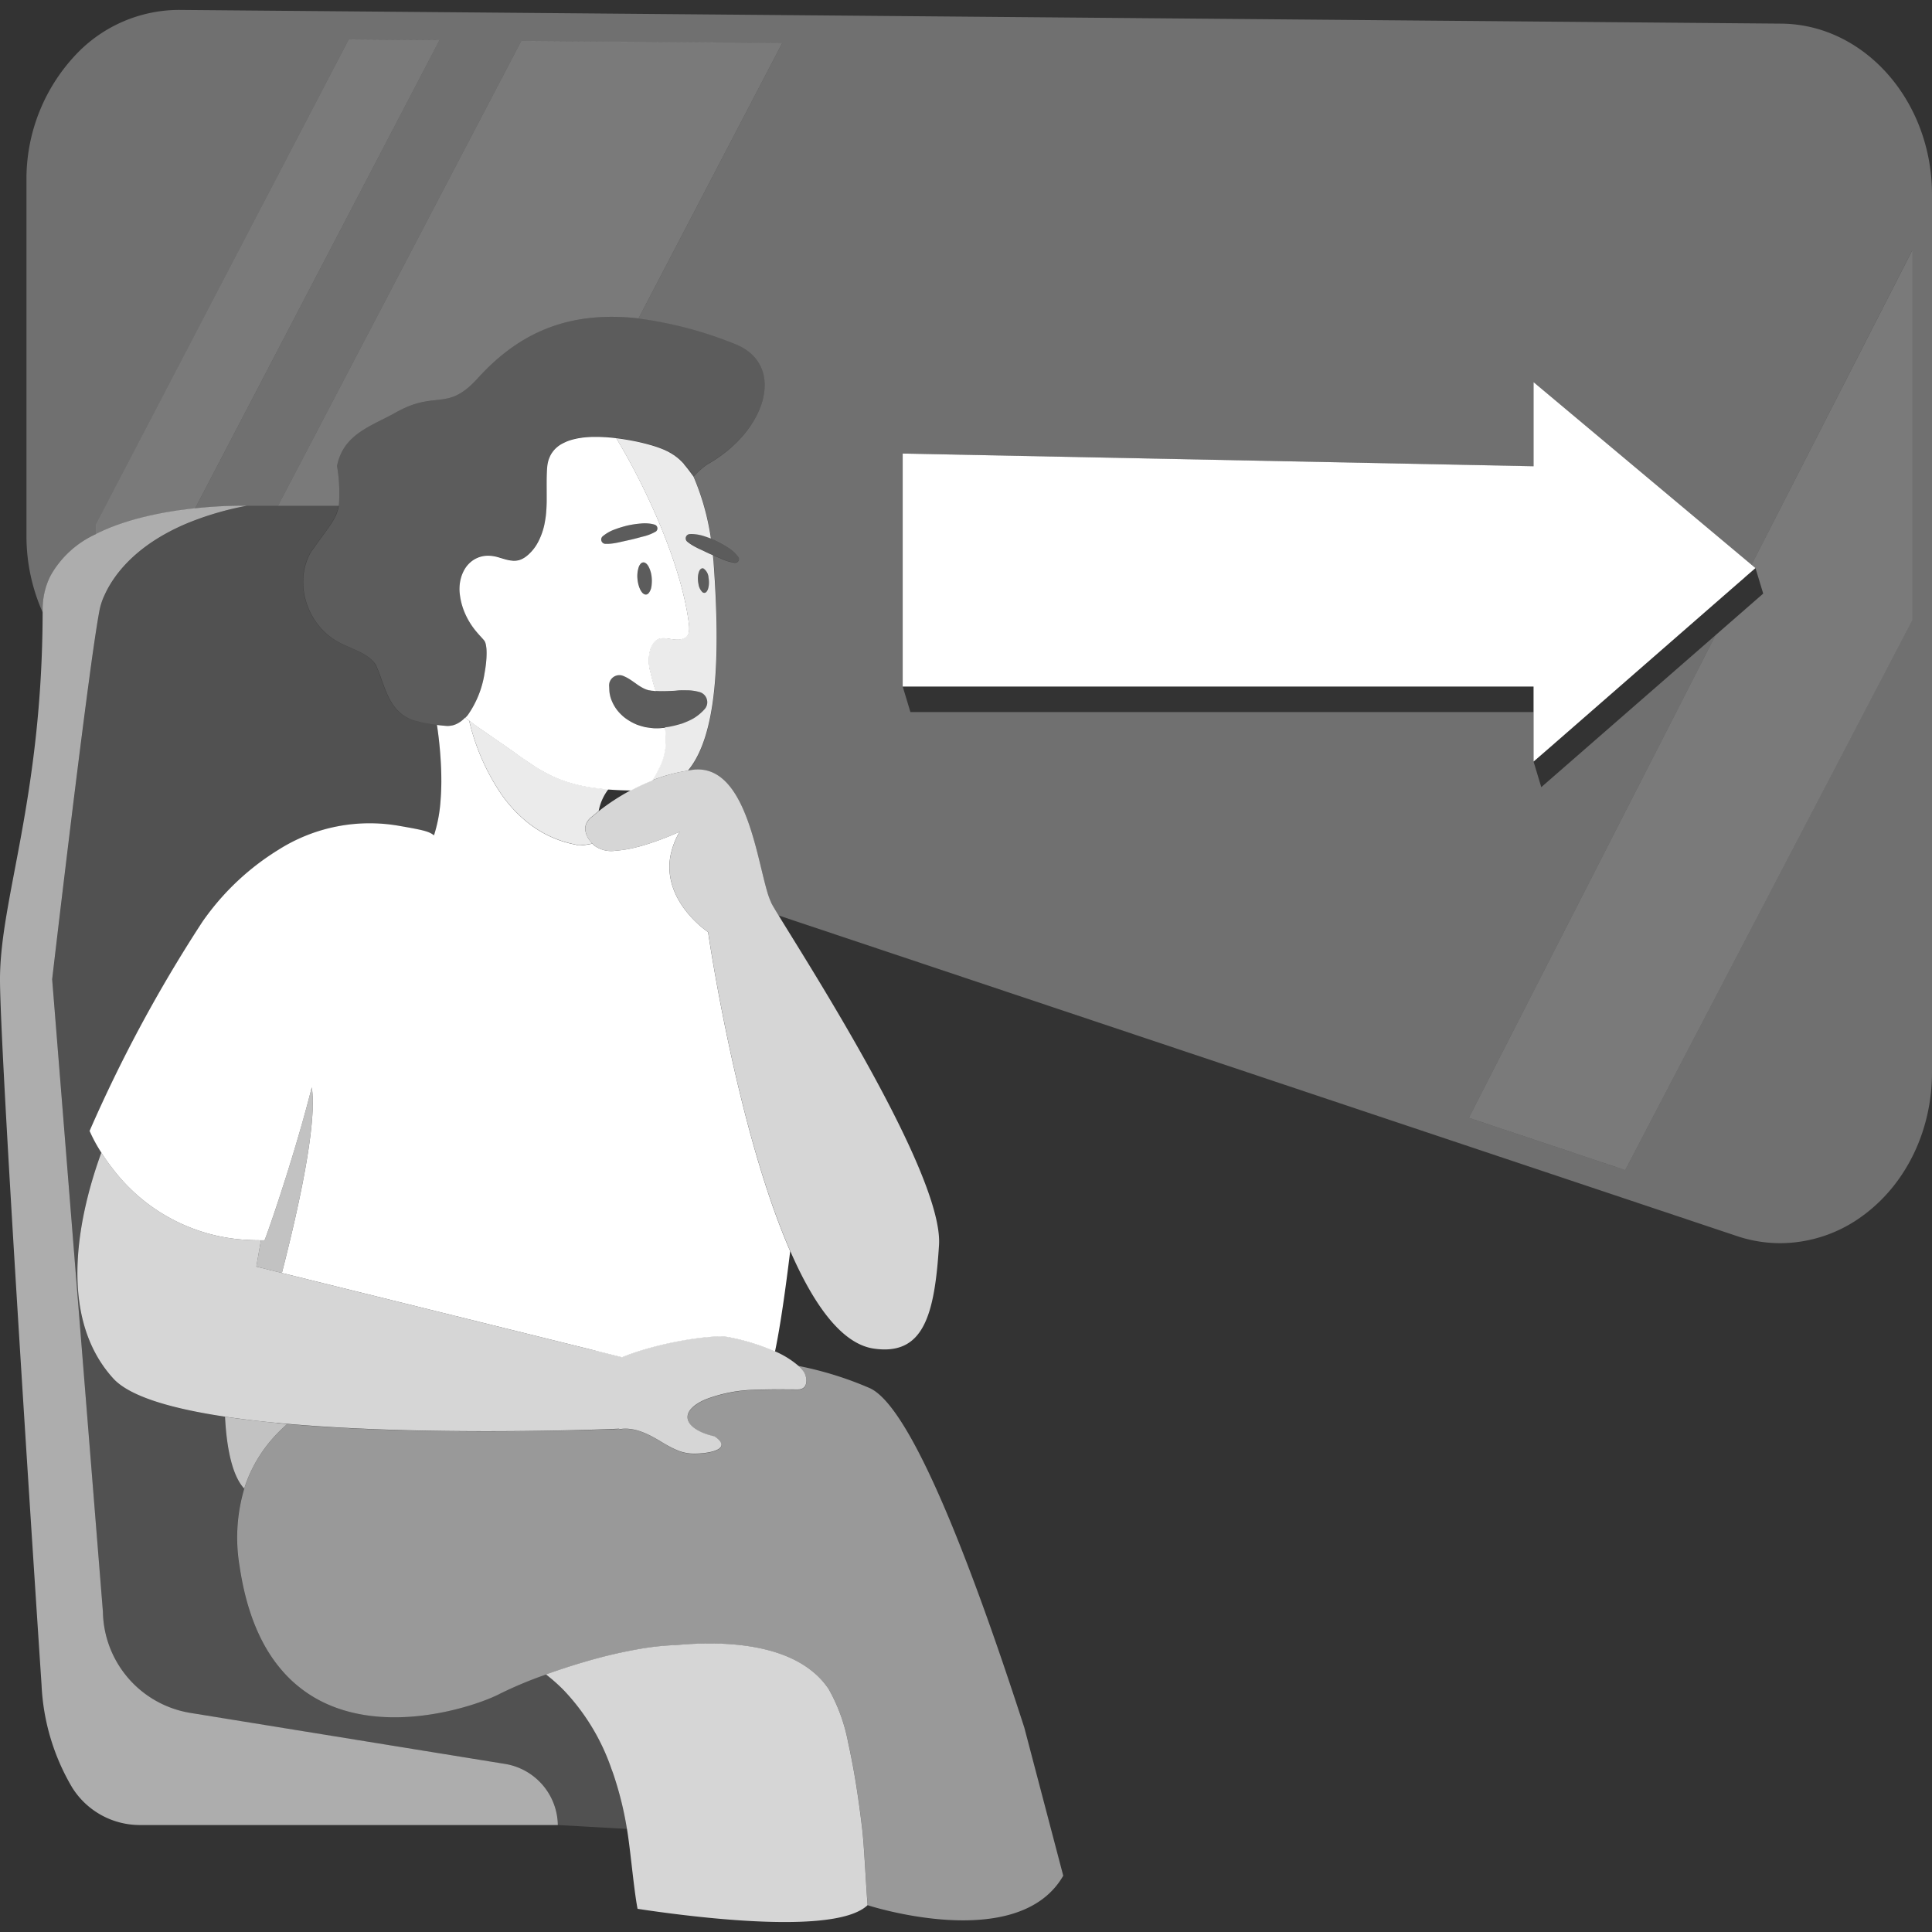 <svg viewBox="0 0 300 300" xmlns="http://www.w3.org/2000/svg"><rect x="0" y="0" width="300" height="300" fill="#333333" stroke="none"/><g fill="#fff"><path d="m 52.61 78.54 a 24.46 24.46 0 0 0 -.28 -6.18 c .97 -4.93 5.17 -6.12 9.06 -8.27 6.34 -3.6 7.99 -.05 12.78 -5.34 6.25 -6.89 13.87 -10.57 24.98 -9.31 l 22.31 -42.75 -40.51 -.34 -37.78 72.19 z" opacity=".35"/><path d="m 68.24 6.24 l -14.09 -.12 -39.26 75.32 v 1.52 c 4.76 -2.41 10.69 -3.52 15.4 -4.01 z" opacity=".35"/><path d="m 272.59 88.21 l 1.2 3.96 -7.39 6.45 -38.31 74.95 24.27 8.12 44.6 -85.45 v -57.41 l -24.98 48.87 z" opacity=".35"/><path d="m 276.61 3.67 l -248.76 -2.13 h -.18 a 22.09 22.09 0 0 0 -15.57 6.61 28.1 28.1 0 0 0 -7.99 19.92 v 55.2 a 29.03 29.03 0 0 0 2.52 11.83 c 0 -.14 0 -.28 0 -.42 a 12.18 12.18 0 0 1 .34 -2.88 11.02 11.02 0 0 1 .91 -2.44 15.33 15.33 0 0 1 7.02 -6.42 v -1.5 l 39.25 -75.32 14.09 .12 -37.94 72.7 a 69.04 69.04 0 0 1 8.03 -.4 l -.03 .01 .02 -.01 h 4.85 l 37.78 -72.19 40.51 .35 -22.31 42.75 a 61.4 61.4 0 0 1 14.89 3.92 c 8.14 3.13 5.07 13.6 -4.29 18.79 a 13.39 13.39 0 0 0 -2.03 1.83 l -.01 -.01 a 38.25 38.25 0 0 1 2.71 9.64 c .27 .11 .55 .21 .81 .34 a 15.47 15.47 0 0 1 1.84 1.03 5.51 5.51 0 0 1 1.58 1.45 .61 .61 0 0 1 -.58 .95 h -.01 a 7.37 7.37 0 0 1 -1.96 -.58 c -.6 -.27 -1.22 -.5 -1.81 -.78 .14 .07 .29 .13 .44 .19 .04 .39 .08 .77 .11 1.17 1.04 14.41 .61 26.78 -3.99 32.28 .25 -.04 .5 -.09 .76 -.12 7.4 -.88 9.47 10.97 11.12 17.45 .12 .48 .24 .92 .36 1.33 a 12.12 12.12 0 0 0 .65 1.82 c .03 .06 .06 .12 .08 .18 .19 .35 .56 .98 1.07 1.82 l 148.83 49.79 a 21.17 21.17 0 0 0 6.73 1.1 21.65 21.65 0 0 0 12.67 -4.17 c 6.81 -4.91 10.88 -13.26 10.88 -22.36 v -136.32 c 0 -14.51 -10.49 -26.41 -23.39 -26.52 z m -24.25 178.02 l -24.27 -8.12 38.31 -74.95 -27.07 23.61 -1.2 -3.97 v -7.69 h -96.76 l -1.2 -3.97 v -36.17 l 97.96 1.97 v -13.06 l 33.85 28.36 24.97 -48.87 v 57.41 z" opacity=".3"/><path d="m 78.42 273.9 l -48.88 -7.92 a 16.2 16.2 0 0 1 -13.56 -15.69 l -7.88 -98.22 s 3.53 -30.28 5.84 -47.27 c .08 -.61 .16 -1.2 .24 -1.77 q .13 -.96 .26 -1.85 c .42 -2.95 .78 -5.23 1.03 -6.5 a 9.96 9.96 0 0 1 .75 -2.24 c 1.26 -2.82 4.55 -7.71 12.86 -11.19 a 46.92 46.92 0 0 1 9.22 -2.71 l .02 -.01 a 69.02 69.02 0 0 0 -8.03 .4 c -4.72 .5 -10.65 1.6 -15.4 4.01 a 15.33 15.33 0 0 0 -7.02 6.42 11.07 11.07 0 0 0 -.91 2.44 12.17 12.17 0 0 0 -.34 2.88 v .42 c -.06 28.83 -6.62 44.5 -6.62 56.97 0 12.52 6.45 109.53 6.45 109.53 a 34.32 34.32 0 0 0 4.76 15.97 12.4 12.4 0 0 0 10.59 5.82 h 64.82 a 9.77 9.77 0 0 0 -8.2 -9.49 z" opacity=".6"/><path d="m 94.92 274.64 a 33.5 33.5 0 0 0 -7.37 -12.15 26.95 26.95 0 0 0 -2.78 -2.47 61.6 61.6 0 0 0 -7.2 3 c -.29 .16 -.73 .37 -1.29 .6 -4.2 1.77 -15.4 5.11 -24.84 1.27 a 19.96 19.96 0 0 1 -7.76 -5.6 c -3.06 -3.59 -5.42 -8.76 -6.5 -16.09 a 26.72 26.72 0 0 1 .73 -12.05 c -1.77 -1.89 -2.73 -5.96 -2.98 -11.16 -8.27 -1.24 -14.8 -3.12 -17.36 -5.94 -9.12 -10.03 -4.99 -26.42 -1.84 -35.07 a 23.62 23.62 0 0 1 -1.82 -3.36 221.17 221.17 0 0 1 17.3 -32.14 c .03 -.05 .06 -.09 .09 -.14 .26 -.4 .54 -.77 .82 -1.16 a 39.76 39.76 0 0 1 11.12 -10.22 26.43 26.43 0 0 1 18.75 -3.71 c 3.85 .68 4.62 .86 5.4 1.47 a 22.53 22.53 0 0 0 1 -5.15 q .07 -.78 .1 -1.57 c .02 -.53 .04 -1.06 .04 -1.59 q 0 -.61 -.01 -1.22 a 61.32 61.32 0 0 0 -.67 -7.61 c -.55 -.07 -1.08 -.15 -1.56 -.24 a 17.74 17.74 0 0 1 -2.14 -.5 c -3.97 -1.32 -4.4 -5.55 -5.86 -8.66 -1.24 -1.8 -3.7 -2.38 -5.68 -3.43 -4.99 -2.65 -7.06 -9.23 -4.4 -13.97 2.79 -3.97 4.02 -5.17 4.36 -7.24 h -14.25 l -.02 .01 a 46.92 46.92 0 0 0 -9.21 2.72 c -8.31 3.48 -11.6 8.37 -12.86 11.19 a 9.96 9.96 0 0 0 -.75 2.24 c -.26 1.27 -.61 3.55 -1.03 6.5 q -.13 .89 -.26 1.85 c -.08 .57 -.16 1.16 -.24 1.77 -2.31 16.99 -5.84 47.27 -5.84 47.27 l 7.87 98.22 a 16.25 16.25 0 0 0 13.56 15.69 l 48.88 7.9 a 9.77 9.77 0 0 1 8.21 9.49 l 10.72 .6 c -.02 -.13 -.05 -.27 -.07 -.4 a 52.85 52.85 0 0 0 -2.1 -8.28 c -.08 -.23 -.17 -.45 -.25 -.67" opacity=".15"/><path d="m 91.7 122.23 l -.06 -.01 a 23.84 23.84 0 0 1 -3.43 -.79 l -.04 -.01 q -.51 -.16 -.98 -.34 h -.01 a 19.58 19.58 0 0 1 -1.83 -.79 l -.04 -.02 q -.43 -.22 -.85 -.45 l -.02 -.01 c -.56 -.31 -1.11 -.65 -1.67 -1 l -.04 -.03 q -.41 -.27 -.82 -.55 l -.03 -.02 c -.64 -.44 -1.3 -.9 -2 -1.39 l -.57 -.41 -.2 -.14 c -.3 -.21 -.6 -.42 -.91 -.64 q -.75 -.52 -1.5 -1.03 c -1 -.68 -2 -1.36 -2.99 -2.08 -.04 -.03 -.09 -.07 -.13 -.1 -.24 -.18 -.49 -.36 -.73 -.54 a 34.29 34.29 0 0 0 4.97 11.4 c .39 .56 .81 1.11 1.26 1.64 a 20.4 20.4 0 0 0 2.4 2.41 17.06 17.06 0 0 0 8.11 3.85 c -.14 .14 .94 .11 2.39 -.2 -.06 -.06 -.12 -.13 -.17 -.19 a 3.48 3.48 0 0 1 -.93 -1.92 2.05 2.05 0 0 1 .23 -1.14 2.7 2.7 0 0 1 .89 -.98 s .35 -.32 .96 -.81 a 7.96 7.96 0 0 1 1.53 -3.41 c -1 -.06 -1.93 -.17 -2.79 -.3 z" opacity=".9"/><path d="m 43.05 220.96 c -1.75 -.17 -3.46 -.36 -5.11 -.56 q -1.53 -.19 -3 -.41 c .26 5.2 1.21 9.27 2.98 11.16 .13 -.41 .27 -.82 .42 -1.21 a 21.86 21.86 0 0 1 5.09 -7.73 c .38 -.38 .77 -.74 1.17 -1.09 q -.78 -.07 -1.55 -.14" opacity=".7"/><path d="m 40.52 192.59 l -.72 4.09 3.98 .99 c .02 -.06 .03 -.12 .04 -.18 4.81 -18.75 5.05 -25.91 4.59 -28.64 -2.58 10.24 -6.68 22.19 -7.33 23.74 -.19 .01 -.37 0 -.56 0 z" opacity=".7"/><path d="m 106.21 72.05 c -.09 -.1 -.18 -.19 -.27 -.29 -.01 -.01 -.02 -.03 -.04 -.04 -.09 -.09 -.18 -.17 -.27 -.26 -.02 -.02 -.04 -.04 -.06 -.06 -.09 -.08 -.18 -.16 -.28 -.24 -.03 -.03 -.06 -.05 -.09 -.08 -.09 -.07 -.18 -.14 -.27 -.2 -.05 -.04 -.09 -.07 -.14 -.11 -.09 -.07 -.19 -.13 -.29 -.19 -.06 -.04 -.11 -.07 -.16 -.11 -.1 -.06 -.21 -.12 -.32 -.18 -.06 -.04 -.12 -.07 -.19 -.11 -.12 -.07 -.26 -.13 -.39 -.19 -.06 -.03 -.11 -.06 -.18 -.09 -.12 -.06 -.25 -.11 -.38 -.16 -.08 -.04 -.16 -.07 -.25 -.1 -.18 -.07 -.37 -.14 -.57 -.21 -.04 -.01 -.08 -.03 -.12 -.04 q -.36 -.12 -.76 -.24 c -.14 -.04 -.3 -.08 -.46 -.13 l -.14 -.04 c -.13 -.03 -.26 -.07 -.39 -.1 l -.16 -.04 c -.16 -.04 -.32 -.08 -.48 -.12 l -.1 -.02 c -.42 -.1 -.87 -.19 -1.34 -.28 l -.11 -.02 q -.31 -.06 -.63 -.11 l -.12 -.02 c -.5 -.09 -1.03 -.16 -1.56 -.23 4.92 8.18 10.04 19.64 11.23 28.47 .09 .65 .25 1.9 -.38 2.37 -1.91 1.41 -4.31 -1.38 -5.55 1.81 a 6.35 6.35 0 0 0 -.02 3.65 c .22 1 .51 1.98 .81 2.95 h .02 c .42 .03 .9 .04 1.41 .03 s 1.05 -.03 1.6 -.06 c .28 -.03 .56 -.06 .85 -.07 s .59 -.01 .89 0 a 7.26 7.26 0 0 1 1.95 .24 l .12 .03 a 1.64 1.64 0 0 1 1.19 1.36 1.61 1.61 0 0 1 -.04 .65 1.66 1.66 0 0 1 -.34 .63 7.5 7.5 0 0 1 -1.64 1.39 9.1 9.1 0 0 1 -.93 .48 c -.32 .14 -.64 .27 -.97 .39 q -.57 .17 -1.17 .32 c -.12 .03 -.25 .05 -.37 .08 q -.44 .1 -.89 .16 c -.09 .01 -.16 .04 -.25 .05 a 12.68 12.68 0 0 1 .08 3.1 9.05 9.05 0 0 1 -.4 1.84 10.53 10.53 0 0 1 -.51 1.24 c -.05 .1 -.11 .21 -.17 .31 -.15 .3 -.31 .6 -.47 .89 -.01 .02 -.03 .04 -.04 .07 -.14 .25 -.29 .5 -.44 .75 a 26.14 26.14 0 0 1 5.56 -1.51 c 4.6 -5.5 5.03 -17.88 3.99 -32.28 -.03 -.4 -.07 -.78 -.11 -1.17 -.14 -.06 -.29 -.12 -.44 -.19 h -.01 l -1.79 -.84 c -.3 -.15 -.59 -.3 -.88 -.47 a 6.84 6.84 0 0 1 -.85 -.59 l -.01 -.01 a .67 .67 0 0 1 -.09 -.94 .66 .66 0 0 1 .22 -.17 .67 .67 0 0 1 .26 -.07 4.77 4.77 0 0 1 .55 0 7 7 0 0 1 1.57 .29 c .39 .12 .77 .26 1.16 .4 a 38.25 38.25 0 0 0 -2.71 -9.64 c -.46 -.6 -.9 -1.25 -1.47 -1.89 z m 2.3 16.81 c .12 -.36 .31 -.59 .55 -.61 a .41 .41 0 0 1 .17 .02 1.86 1.86 0 0 1 .79 1.43 c .02 .12 .04 .25 .05 .38 .09 1.05 -.21 1.94 -.67 1.98 a .48 .48 0 0 1 -.34 -.12 2.22 2.22 0 0 1 -.6 -1.25 4.14 4.14 0 0 1 -.07 -.46 c -.01 -.13 -.02 -.26 -.02 -.39 a 3.14 3.14 0 0 1 .14 -.98 z" opacity=".9"/><path d="m 106.93 96.51 c -1.2 -8.83 -6.31 -20.29 -11.23 -28.47 h -.01 q -.4 -.05 -.81 -.09 l -.15 -.01 c -.27 -.02 -.53 -.05 -.8 -.06 h -.05 c -.29 -.02 -.57 -.03 -.86 -.04 h -.14 c -.24 0 -.47 0 -.7 0 h -.19 a 15.93 15.93 0 0 0 -1.6 .12 c -.06 .01 -.13 .02 -.19 .03 -.2 .03 -.4 .06 -.59 .1 -.06 .01 -.12 .02 -.19 .04 l -.03 .01 c -.23 .05 -.46 .1 -.68 .17 -.02 .01 -.04 .01 -.07 .02 -.2 .06 -.4 .13 -.6 .21 -.06 .02 -.12 .05 -.18 .08 q -.25 .11 -.48 .23 c -.05 .02 -.09 .05 -.14 .07 a 5.14 5.14 0 0 0 -.54 .35 c -.04 .03 -.07 .06 -.11 .09 a 4.32 4.32 0 0 0 -.38 .34 c -.04 .04 -.09 .09 -.13 .14 a 3.96 3.96 0 0 0 -.33 .42 c -.02 .03 -.04 .05 -.06 .08 a 4.05 4.05 0 0 0 -.31 .57 c -.02 .05 -.04 .11 -.07 .16 a 4.42 4.42 0 0 0 -.17 .5 c -.02 .07 -.04 .13 -.05 .2 a 5.19 5.19 0 0 0 -.12 .74 c -.05 .6 -.07 1.19 -.08 1.79 -.01 .81 0 1.63 0 2.44 v 1.14 c -.01 .6 -.04 1.2 -.09 1.79 -.03 .3 -.06 .6 -.11 .9 s -.1 .6 -.16 .89 a 10.72 10.72 0 0 1 -.77 2.29 8.17 8.17 0 0 1 -.56 1.02 6.87 6.87 0 0 1 -1.15 1.34 c -.11 .1 -.23 .2 -.35 .29 a 3.72 3.72 0 0 1 -.78 .46 2.67 2.67 0 0 1 -.43 .14 2.97 2.97 0 0 1 -.8 .07 c -.06 0 -.12 -.01 -.18 -.02 s -.15 -.01 -.22 -.02 a 6.67 6.67 0 0 1 -.8 -.17 c -.4 -.11 -.8 -.24 -1.19 -.35 a 5.56 5.56 0 0 0 -1.38 -.22 4.14 4.14 0 0 0 -2.76 .92 4.45 4.45 0 0 0 -.79 .84 5.09 5.09 0 0 0 -.49 .86 5.64 5.64 0 0 0 -.32 .9 6.19 6.19 0 0 0 -.18 1.02 6.79 6.79 0 0 0 -.03 .75 q .01 .34 .05 .68 a 10.35 10.35 0 0 0 .66 2.63 11.64 11.64 0 0 0 1.78 3.03 c .23 .28 .46 .55 .71 .82 q .33 .35 .64 .72 a 1.02 1.02 0 0 1 .14 .26 c .01 .02 .02 .04 .03 .07 a 2.59 2.59 0 0 1 .1 .37 c 0 .02 .01 .05 .01 .07 .02 .13 .04 .28 .06 .44 0 .03 .01 .06 .01 .09 .01 .18 .02 .37 .02 .58 v .11 c 0 .21 -.01 .44 -.02 .67 -.01 .25 -.04 .5 -.06 .77 l -.01 .1 c -.06 .55 -.15 1.13 -.26 1.72 v .02 a 15.32 15.32 0 0 1 -2.55 6.27 c -.13 .17 -.27 .32 -.41 .46 .2 .16 .41 .31 .62 .46 .24 .18 .48 .37 .73 .55 l .13 .1 c .99 .71 1.99 1.39 2.99 2.08 q .75 .51 1.5 1.03 c .31 .22 .62 .43 .91 .64 l .2 .14 c .19 .14 .39 .27 .57 .41 .69 .49 1.35 .96 2 1.39 l .03 .02 c .28 .19 .55 .37 .82 .55 l .04 .03 c .55 .36 1.1 .69 1.67 1 l .02 .01 q .42 .23 .85 .45 l .04 .02 a 19.47 19.47 0 0 0 1.83 .79 h .01 q .48 .18 .98 .34 l .04 .01 a 23.84 23.84 0 0 0 3.43 .79 l .06 .01 c .86 .13 1.78 .24 2.79 .32 1.06 .08 2.21 .13 3.48 .15 a 31.07 31.07 0 0 1 3.32 -1.54 c .15 -.25 .3 -.5 .44 -.75 l .04 -.07 c .17 -.29 .32 -.59 .47 -.89 .05 -.11 .12 -.21 .17 -.31 a 10.29 10.29 0 0 0 .51 -1.24 9.05 9.05 0 0 0 .4 -1.84 12.68 12.68 0 0 0 -.08 -3.1 c -.12 .02 -.25 .02 -.37 .03 -.11 .01 -.21 .02 -.32 .03 a 9.47 9.47 0 0 1 -1.09 .01 c -.42 -.04 -.86 -.1 -1.28 -.17 a 11.77 11.77 0 0 1 -1.31 -.39 8.54 8.54 0 0 1 -1.86 -1.06 5.45 5.45 0 0 1 -.53 -.46 6.01 6.01 0 0 1 -.47 -.49 6.09 6.09 0 0 1 -.96 -1.52 4.96 4.96 0 0 1 -.45 -1.71 l -.04 -.78 a 1.59 1.59 0 0 1 1.51 -1.66 1.59 1.59 0 0 1 .35 .02 1.69 1.69 0 0 1 .32 .09 6.53 6.53 0 0 1 1.13 .6 c .32 .21 .59 .41 .83 .57 a 7.91 7.91 0 0 0 1.15 .73 3.73 3.73 0 0 0 .87 .33 c .18 .01 .33 .06 .51 .08 .2 0 .37 .04 .57 .06 -.3 -.98 -.59 -1.96 -.81 -2.95 a 6.34 6.34 0 0 1 .02 -3.65 c 1.24 -3.19 3.64 -.4 5.55 -1.81 .61 -.5 .44 -1.75 .35 -2.4 z m -5.8 -5.29 a 2.18 2.18 0 0 1 -.32 .77 .89 .89 0 0 1 -.26 .26 .53 .53 0 0 1 -.22 .07 .53 .53 0 0 1 -.23 -.03 1.01 1.01 0 0 1 -.43 -.34 2.63 2.63 0 0 1 -.36 -.65 4.72 4.72 0 0 1 -.25 -.88 c -.03 -.16 -.05 -.33 -.07 -.5 a 4.53 4.53 0 0 1 .17 -1.79 1.68 1.68 0 0 1 .3 -.57 .62 .62 0 0 1 .41 -.23 .52 .52 0 0 1 .23 .03 1.01 1.01 0 0 1 .43 .34 2.27 2.27 0 0 1 .19 .29 4.53 4.53 0 0 1 .48 1.74 5.35 5.35 0 0 1 0 .96 4.14 4.14 0 0 1 -.07 .53 z m .93 -8.99 a .61 .61 0 0 1 -.27 .34 h -.01 a 7.36 7.36 0 0 1 -1.91 .74 c -.64 .16 -1.27 .35 -1.91 .49 l -1.93 .43 c -.32 .07 -.65 .13 -.99 .17 a 6.9 6.9 0 0 1 -1.04 .05 .67 .67 0 0 1 -.42 -1.17 6.25 6.25 0 0 1 1.85 -1.06 c .33 -.12 .66 -.24 1 -.34 s .67 -.2 1.02 -.28 a 15.57 15.57 0 0 1 2.08 -.31 6.14 6.14 0 0 1 1.59 .05 4.44 4.44 0 0 1 .54 .13 .61 .61 0 0 1 .4 .76 z"/><path d="m 108.46 90.69 a 2.22 2.22 0 0 0 .6 1.25 .48 .48 0 0 0 .34 .12 c .46 -.04 .77 -.93 .67 -1.98 -.01 -.13 -.03 -.26 -.05 -.38 a 1.86 1.86 0 0 0 -.79 -1.43 .41 .41 0 0 0 -.17 -.02 c -.23 .02 -.42 .25 -.55 .61 a 3.14 3.14 0 0 0 -.14 .98 c 0 .13 .01 .25 .02 .39 a 4.14 4.14 0 0 0 .07 .46 z" opacity=".2"/><path d="m 101.22 89.72 a 4.53 4.53 0 0 0 -.48 -1.74 2.27 2.27 0 0 0 -.19 -.29 1.01 1.01 0 0 0 -.43 -.34 .52 .52 0 0 0 -.23 -.03 .62 .62 0 0 0 -.41 .23 1.68 1.68 0 0 0 -.3 .57 4.53 4.53 0 0 0 -.17 1.79 c .02 .17 .04 .34 .07 .5 a 4.64 4.64 0 0 0 .25 .88 2.6 2.6 0 0 0 .36 .65 1.01 1.01 0 0 0 .43 .34 .55 .55 0 0 0 .23 .03 .53 .53 0 0 0 .22 -.07 .88 .88 0 0 0 .26 -.26 2.19 2.19 0 0 0 .32 -.77 4.14 4.14 0 0 0 .09 -.54 5.35 5.35 0 0 0 -.02 -.95 z" opacity=".2"/><path d="m 94 84.46 h .01 a 6.9 6.9 0 0 0 1.04 -.05 c .33 -.04 .66 -.1 .99 -.17 l 1.93 -.43 c .64 -.15 1.27 -.33 1.91 -.49 a 7.36 7.36 0 0 0 1.91 -.74 h .01 a .61 .61 0 0 0 -.13 -1.11 4.38 4.38 0 0 0 -.54 -.13 6.14 6.14 0 0 0 -1.59 -.05 15.57 15.57 0 0 0 -2.08 .31 c -.34 .08 -.68 .17 -1.02 .28 s -.67 .22 -1 .34 a 6.23 6.23 0 0 0 -1.85 1.06 .67 .67 0 0 0 .41 1.18 z" opacity=".2"/><path d="m 109.26 83.2 a 7 7 0 0 0 -1.57 -.29 4.77 4.77 0 0 0 -.55 0 .67 .67 0 0 0 -.26 .07 .66 .66 0 0 0 -.22 .17 .67 .67 0 0 0 .09 .94 l .01 .01 a 6.84 6.84 0 0 0 .85 .59 c .29 .17 .58 .32 .88 .47 l 1.79 .84 h .01 c .59 .28 1.21 .51 1.81 .78 a 7.37 7.37 0 0 0 1.96 .58 h .01 a .61 .61 0 0 0 .58 -.95 5.51 5.51 0 0 0 -1.58 -1.45 15.47 15.47 0 0 0 -1.84 -1.03 c -.27 -.12 -.54 -.23 -.81 -.34 -.38 -.15 -.77 -.28 -1.16 -.4 z" opacity=".2"/><path d="m 101.22 107.23 c -.18 -.03 -.33 -.08 -.51 -.08 a 3.69 3.69 0 0 1 -.87 -.33 7.91 7.91 0 0 1 -1.15 -.73 c -.25 -.16 -.52 -.37 -.83 -.57 a 6.53 6.53 0 0 0 -1.13 -.6 1.72 1.72 0 0 0 -.32 -.09 1.58 1.58 0 0 0 -1.63 .74 1.57 1.57 0 0 0 -.23 .9 l .04 .78 a 4.96 4.96 0 0 0 .45 1.71 6.09 6.09 0 0 0 .96 1.52 6.01 6.01 0 0 0 .47 .49 5.45 5.45 0 0 0 .53 .46 8.54 8.54 0 0 0 1.86 1.06 11.77 11.77 0 0 0 1.31 .39 c .42 .07 .86 .14 1.28 .17 a 9.47 9.47 0 0 0 1.09 -.01 c .11 -.01 .21 -.02 .32 -.03 .21 -.02 .42 -.05 .62 -.08 q .46 -.07 .89 -.16 c .12 -.03 .25 -.05 .37 -.08 q .59 -.15 1.17 -.32 c .33 -.11 .66 -.24 .97 -.39 a 9.1 9.1 0 0 0 .93 -.48 7.5 7.5 0 0 0 1.64 -1.39 1.66 1.66 0 0 0 .34 -.63 1.61 1.61 0 0 0 .04 -.65 1.64 1.64 0 0 0 -1.19 -1.36 l -.12 -.03 a 7.26 7.26 0 0 0 -1.95 -.24 c -.31 -.02 -.6 -.02 -.89 0 s -.57 .04 -.85 .07 c -.55 .03 -1.09 .05 -1.6 .06 s -.99 0 -1.41 -.03 h -.02 c -.2 -.03 -.38 -.07 -.58 -.07 z" opacity=".2"/><path d="m 114.04 53.36 a 61.4 61.4 0 0 0 -14.89 -3.92 c -11.1 -1.27 -18.73 2.42 -24.98 9.31 -4.79 5.29 -6.44 1.75 -12.78 5.34 -3.89 2.15 -8.1 3.33 -9.06 8.27 a 24.46 24.46 0 0 1 .28 6.18 c -.34 2.07 -1.58 3.27 -4.36 7.24 -2.67 4.74 -.6 11.32 4.4 13.97 1.99 1.05 4.44 1.64 5.68 3.43 1.46 3.12 1.88 7.34 5.86 8.66 a 17.74 17.74 0 0 0 2.14 .5 c .49 .09 1.01 .17 1.56 .24 h .02 c .51 .06 1.04 .12 1.57 .16 a 3.18 3.18 0 0 0 .64 -.07 c .02 0 .04 0 .06 -.01 .04 -.01 .08 -.01 .12 -.02 a 3.4 3.4 0 0 0 .65 -.23 l .06 -.03 a 4.58 4.58 0 0 0 1.24 -.93 l .02 -.02 c .14 -.15 .27 -.31 .4 -.48 a 15.3 15.3 0 0 0 2.55 -6.26 v -.02 c .12 -.6 .2 -1.18 .26 -1.72 l .01 -.1 c .03 -.26 .05 -.52 .06 -.77 .01 -.24 .02 -.46 .02 -.67 0 -.04 0 -.07 0 -.11 0 -.2 -.01 -.4 -.02 -.58 0 -.03 0 -.06 -.01 -.09 -.01 -.16 -.03 -.31 -.06 -.44 0 -.02 -.01 -.05 -.01 -.07 a 2.59 2.59 0 0 0 -.1 -.37 c -.01 -.03 -.02 -.05 -.03 -.07 a 1.02 1.02 0 0 0 -.14 -.26 q -.31 -.37 -.64 -.72 c -.25 -.26 -.49 -.54 -.71 -.82 a 11.64 11.64 0 0 1 -1.78 -3.03 10.35 10.35 0 0 1 -.66 -2.63 q -.04 -.34 -.05 -.68 a 6.79 6.79 0 0 1 .03 -.75 6.19 6.19 0 0 1 .18 -1.02 5.64 5.64 0 0 1 .32 -.9 5.09 5.09 0 0 1 .49 -.86 4.45 4.45 0 0 1 .79 -.84 4.14 4.14 0 0 1 2.76 -.92 5.56 5.56 0 0 1 1.38 .22 c .39 .11 .79 .24 1.19 .35 a 6.67 6.67 0 0 0 .8 .17 c .07 .01 .15 .01 .22 .02 s .12 .01 .18 .02 a 2.93 2.93 0 0 0 .8 -.07 2.58 2.58 0 0 0 .43 -.14 3.72 3.72 0 0 0 .78 -.46 c .12 -.09 .24 -.19 .35 -.29 a 6.84 6.84 0 0 0 1.15 -1.34 8.17 8.17 0 0 0 .56 -1.02 10.72 10.72 0 0 0 .77 -2.29 c .07 -.3 .12 -.59 .16 -.89 s .08 -.6 .11 -.9 c .06 -.6 .08 -1.2 .09 -1.79 .01 -.38 0 -.76 0 -1.14 0 -.81 -.01 -1.63 0 -2.44 .01 -.6 .03 -1.2 .08 -1.79 a 5.23 5.23 0 0 1 .12 -.74 c .02 -.07 .03 -.13 .05 -.2 a 4.42 4.42 0 0 1 .17 -.5 c .02 -.05 .04 -.11 .07 -.16 a 4.05 4.05 0 0 1 .31 -.57 c .02 -.03 .04 -.06 .06 -.08 a 3.96 3.96 0 0 1 .33 -.42 c .04 -.05 .09 -.09 .13 -.14 a 4.32 4.32 0 0 1 .38 -.34 c .04 -.03 .07 -.06 .11 -.09 a 5.3 5.3 0 0 1 .54 -.35 c .04 -.03 .09 -.05 .14 -.07 q .23 -.12 .48 -.23 c .06 -.03 .12 -.05 .18 -.08 .19 -.08 .39 -.15 .6 -.21 .02 -.01 .04 -.02 .07 -.02 .22 -.07 .45 -.12 .68 -.17 l .03 -.01 c .06 -.01 .12 -.02 .19 -.04 .2 -.04 .39 -.07 .59 -.1 .06 -.01 .12 -.02 .19 -.03 a 15.96 15.96 0 0 1 1.6 -.12 h .19 .7 .14 c .28 .01 .57 .02 .86 .04 h .05 q .4 .02 .8 .06 l .15 .01 .81 .09 c .53 .07 1.06 .14 1.56 .23 l .12 .02 c .21 .04 .42 .08 .63 .11 l .11 .02 c .47 .09 .92 .19 1.34 .28 l .1 .02 c .17 .04 .33 .08 .48 .12 l .16 .04 c .14 .03 .27 .07 .39 .1 l .14 .04 c .16 .04 .32 .09 .46 .13 q .4 .12 .76 .24 c .04 .01 .08 .03 .12 .04 .2 .07 .39 .14 .57 .21 .09 .03 .16 .07 .25 .1 .13 .05 .26 .11 .38 .16 l .18 .09 c .13 .06 .26 .13 .39 .19 .07 .04 .13 .07 .19 .11 .11 .06 .22 .12 .32 .18 .06 .04 .11 .07 .16 .11 .1 .06 .2 .13 .29 .19 .05 .04 .1 .07 .14 .11 .09 .07 .18 .13 .27 .2 .03 .03 .06 .05 .09 .08 .1 .08 .19 .16 .28 .24 l .06 .06 c .09 .09 .19 .17 .27 .26 .01 .01 .02 .03 .04 .04 .09 .1 .19 .19 .27 .29 l .03 .04 c .57 .64 1 1.28 1.47 1.89 l .01 .01 a 13.39 13.39 0 0 1 2.03 -1.83 c 9.35 -5.16 12.42 -15.64 4.28 -18.76 z" opacity=".2"/><path d="m 120.89 142.13 c -.51 -.84 -.89 -1.47 -1.07 -1.82 -.03 -.05 -.06 -.12 -.08 -.18 a 12.02 12.02 0 0 1 -.65 -1.82 c -.12 -.41 -.24 -.86 -.36 -1.33 -1.65 -6.48 -3.72 -18.33 -11.12 -17.45 -.26 .03 -.51 .08 -.76 .12 a 26.13 26.13 0 0 0 -5.56 1.51 31.07 31.07 0 0 0 -3.32 1.54 33.74 33.74 0 0 0 -5 3.26 c -.61 .49 -.96 .81 -.96 .81 a 2.7 2.7 0 0 0 -.89 .98 2.05 2.05 0 0 0 -.23 1.14 3.48 3.48 0 0 0 .93 1.92 c .05 .06 .12 .13 .17 .19 .04 .05 .08 .09 .12 .13 s .05 .06 .08 .09 a 4.48 4.48 0 0 0 3.47 .87 17.6 17.6 0 0 0 3.19 -.54 c .66 -.17 1.32 -.36 1.95 -.56 a 44.7 44.7 0 0 0 4.74 -1.84 12.12 12.12 0 0 0 -1.25 3 10.11 10.11 0 0 0 -.24 1.14 9.47 9.47 0 0 0 .1 3.24 c 1.02 5.06 5.81 8.2 5.81 8.2 s 4.4 30.41 12.76 49.55 c 3.6 8.24 7.93 14.39 12.96 15.13 7.73 1.13 9.45 -5.18 10.13 -16.1 .66 -10.84 -19.7 -42.63 -24.92 -51.18 z" opacity=".8"/><path d="m 109.95 144.73 s -4.79 -3.15 -5.81 -8.2 a 9.47 9.47 0 0 1 -.1 -3.24 10.11 10.11 0 0 1 .24 -1.14 12.12 12.12 0 0 1 1.25 -3 44.7 44.7 0 0 1 -4.74 1.84 c -.63 .2 -1.28 .4 -1.95 .56 a 17.6 17.6 0 0 1 -3.19 .54 4.48 4.48 0 0 1 -3.47 -.87 c -.03 -.03 -.05 -.06 -.08 -.09 -.04 -.05 -.08 -.09 -.12 -.13 -1.45 .32 -2.53 .34 -2.39 .2 a 17.06 17.06 0 0 1 -8.11 -3.85 20.4 20.4 0 0 1 -2.4 -2.41 c -.45 -.53 -.87 -1.08 -1.26 -1.64 a 34.29 34.29 0 0 1 -4.97 -11.4 c -.18 -.14 -.36 -.27 -.54 -.41 l -.1 -.04 a 4.54 4.54 0 0 1 -1.24 .93 l -.06 .03 a 3.38 3.38 0 0 1 -.65 .23 c -.04 .01 -.08 .02 -.12 .02 l -.06 .01 a 3.17 3.17 0 0 1 -.64 .06 c -.53 -.04 -1.06 -.09 -1.57 -.16 h -.02 a 61.32 61.32 0 0 1 .67 7.61 q .01 .6 .01 1.22 c 0 .53 -.02 1.06 -.04 1.59 s -.06 1.05 -.1 1.57 a 22.53 22.53 0 0 1 -1 5.15 c -.79 -.61 -1.55 -.8 -5.4 -1.47 a 26.43 26.43 0 0 0 -18.75 3.71 39.76 39.76 0 0 0 -11.12 10.22 c -.28 .38 -.56 .76 -.82 1.16 -.03 .05 -.06 .09 -.09 .14 a 221.17 221.17 0 0 0 -17.3 32.14 23.62 23.62 0 0 0 1.82 3.36 c .48 .75 1.06 1.6 1.75 2.48 a 28.02 28.02 0 0 0 20.69 11.07 c .76 .05 1.54 .07 2.34 .07 .19 0 .37 .01 .57 0 .65 -1.56 4.75 -13.5 7.33 -23.74 .46 2.73 .22 9.9 -4.59 28.64 -.02 .06 -.03 .12 -.04 .18 l 47.92 11.87 1.39 .35 3.5 .87 c .8 -.33 1.66 -.64 2.56 -.93 5.26 -1.68 11.75 -2.59 13.89 -2.21 a 33.29 33.29 0 0 1 7.3 2.25 c .81 -3.81 1.64 -9.68 2.36 -15.59 -8.35 -19.14 -12.75 -49.55 -12.75 -49.55 z"/><path d="m 91.7 209.54 l -47.92 -11.87 -3.98 -.99 .72 -4.09 c -.8 .01 -1.58 -.02 -2.34 -.07 a 28.02 28.02 0 0 1 -20.69 -11.07 c -.69 -.88 -1.27 -1.72 -1.75 -2.48 -3.15 8.64 -7.28 25.04 1.84 35.07 2.56 2.82 9.09 4.7 17.36 5.94 q 1.47 .22 3 .41 c 1.66 .21 3.36 .4 5.11 .56 q .77 .08 1.55 .14 c 19 1.67 41.9 1.1 49.37 .84 1.04 -.04 1.78 -.07 2.17 -.08 v .08 c 2.29 -.4 4.42 .68 6.34 1.83 .5 .3 1 .6 1.51 .87 .32 .17 .64 .33 .97 .47 a 6.73 6.73 0 0 0 2.2 .59 c 1.48 .11 4.46 -.16 4.83 -1.14 .15 -.39 -.1 -.88 -1.04 -1.51 -.26 -.06 -.5 -.12 -.74 -.19 a 9.4 9.4 0 0 1 -1.52 -.57 l -.03 -.02 c -2.63 -1.3 -2.7 -3.4 .86 -4.95 a 22.72 22.72 0 0 1 7.97 -1.51 c 2.19 -.1 4.39 -.05 6.4 -.05 1.77 .01 1.42 -2.05 .91 -2.76 a 5.99 5.99 0 0 0 -.84 -.92 14.07 14.07 0 0 0 -3.63 -2.24 33.29 33.29 0 0 0 -7.3 -2.25 c -2.14 -.39 -8.63 .52 -13.89 2.21 -.9 .29 -1.76 .6 -2.56 .93 l -3.5 -.87 z" opacity=".8"/><path d="m 159.06 268.28 c -7.77 -24.06 -17.41 -49.75 -24 -52.73 a 54.14 54.14 0 0 0 -11.09 -3.45 5.99 5.99 0 0 1 .84 .92 c .51 .71 .86 2.77 -.91 2.76 -2.01 -.01 -4.21 -.05 -6.4 .05 a 22.72 22.72 0 0 0 -7.97 1.51 c -3.56 1.55 -3.49 3.65 -.86 4.95 l .03 .02 a 9.4 9.4 0 0 0 1.52 .57 c .24 .07 .48 .13 .74 .19 .94 .63 1.19 1.13 1.04 1.51 -.37 .98 -3.35 1.25 -4.83 1.14 a 6.73 6.73 0 0 1 -2.2 -.59 c -.33 -.14 -.65 -.3 -.97 -.47 -.51 -.28 -1.01 -.58 -1.51 -.87 -1.92 -1.16 -4.05 -2.24 -6.34 -1.83 v -.08 c -.39 .02 -1.13 .05 -2.17 .08 -7.47 .25 -30.37 .83 -49.37 -.84 -.4 .35 -.79 .71 -1.17 1.09 a 21.86 21.86 0 0 0 -5.09 7.73 c -.15 .4 -.29 .8 -.42 1.21 a 26.72 26.72 0 0 0 -.73 12.05 c 1.08 7.33 3.43 12.51 6.5 16.09 a 19.95 19.95 0 0 0 7.76 5.6 c 9.45 3.84 20.65 .5 24.84 -1.27 .56 -.24 1 -.44 1.29 -.6 a 61.6 61.6 0 0 1 7.2 -3 c 1.98 -.71 4.22 -1.45 6.57 -2.12 a 75.2 75.2 0 0 1 8 -1.85 41.84 41.84 0 0 1 5.74 -.6 c 6.22 -.57 15.32 -.45 20.91 3.97 a 12.48 12.48 0 0 1 2.66 2.84 27.08 27.08 0 0 1 3.05 8.39 c .1 .43 .2 .88 .29 1.33 l .01 .17 h .02 c .73 3.49 1.34 7.54 1.85 11.84 .32 2.71 .6 9.02 .84 11.85 0 0 23.35 7.62 30.37 -4.58 z" opacity=".5"/><path d="m 133.88 283.99 c -.51 -4.31 -1.12 -8.35 -1.85 -11.84 h -.02 l -.01 -.18 c -.1 -.45 -.19 -.9 -.29 -1.33 a 27.08 27.08 0 0 0 -3.05 -8.39 12.48 12.48 0 0 0 -2.66 -2.84 c -5.59 -4.42 -14.69 -4.54 -20.91 -3.97 a 41.97 41.97 0 0 0 -5.74 .6 75.13 75.13 0 0 0 -8 1.85 c -2.35 .67 -4.59 1.41 -6.57 2.12 a 26.95 26.95 0 0 1 2.78 2.47 33.5 33.5 0 0 1 7.37 12.15 c .08 .23 .17 .44 .25 .67 a 52.85 52.85 0 0 1 2.1 8.28 c .02 .13 .05 .27 .07 .4 .52 2.98 1.07 9.46 1.65 12.42 2.87 .44 7.19 1.03 11.88 1.47 8.64 .81 18.48 1.07 22.68 -1.22 .06 -.03 .11 -.06 .16 -.09 a 5 5 0 0 0 1 -.73 c -.24 -2.83 -.52 -9.14 -.84 -11.84 z" opacity=".8"/><path d="m 271.98 87.7 l -33.85 -28.36 v 13.06 l -97.96 -1.97 v 36.18 h 1.2 2.8 93.96 v 3.96 7.69 l 1.2 -1.04 1.29 -1.12 29.11 -25.4 1.13 -.98 .16 -.15 1.57 -1.36 z"/></g></svg>